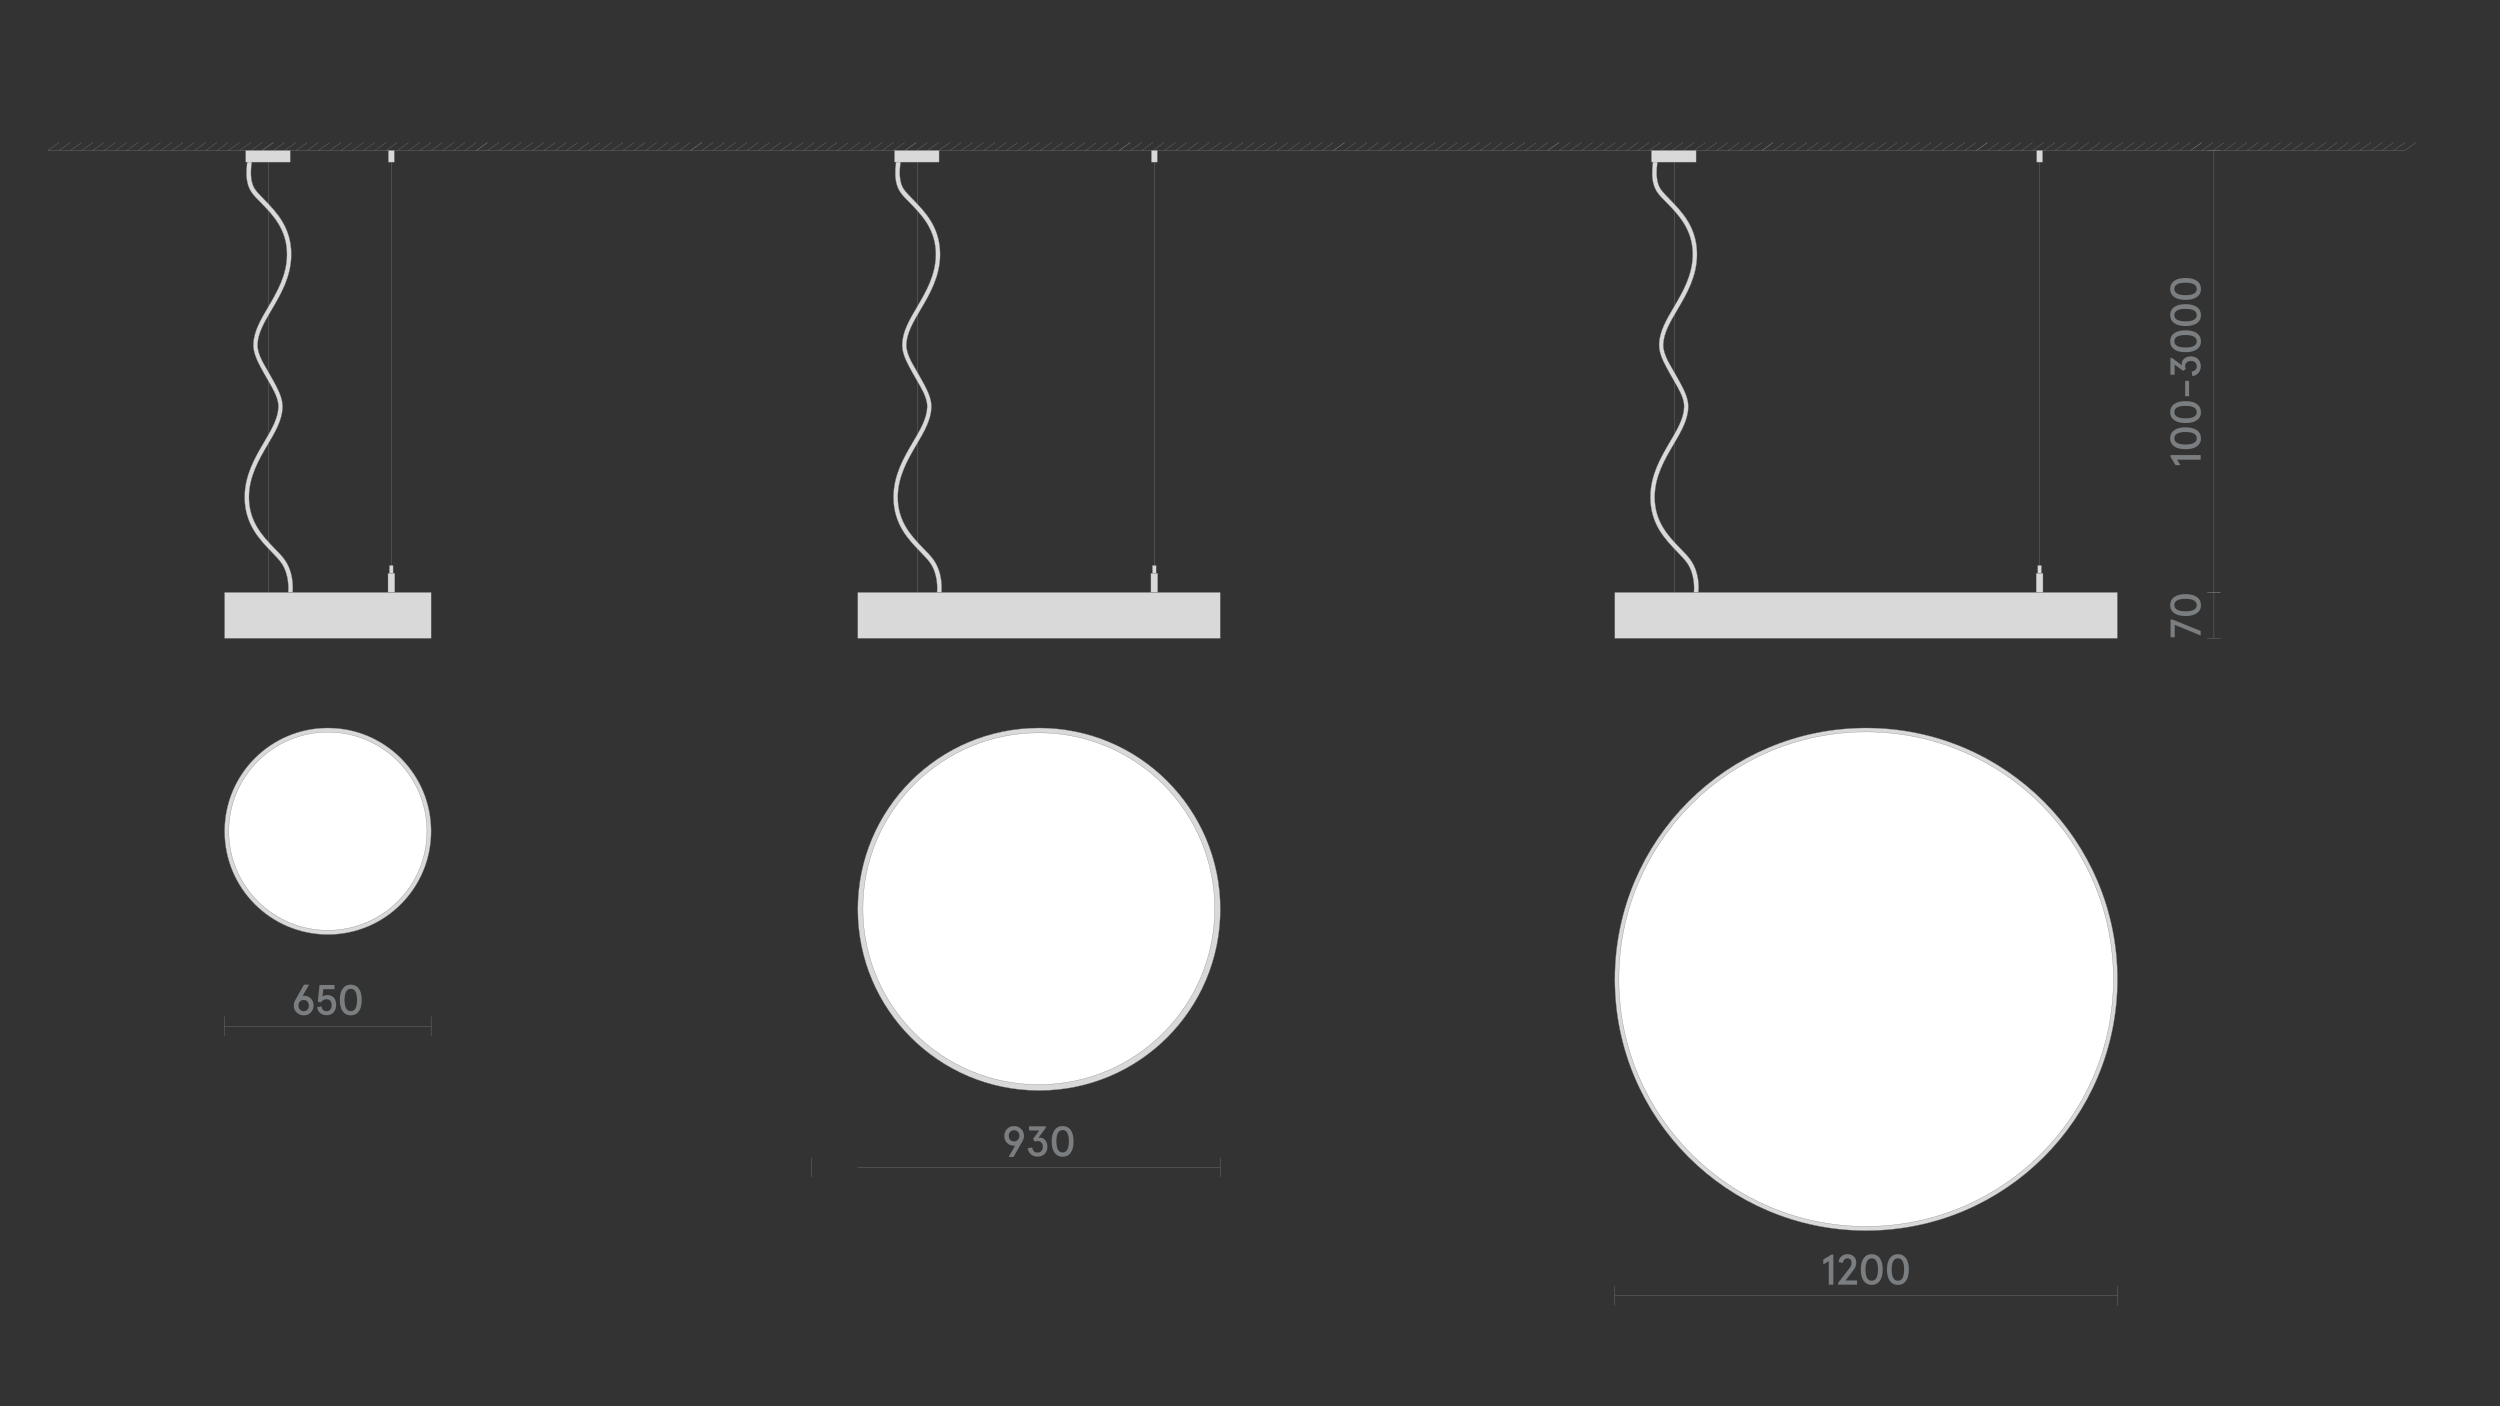 <?xml version="1.0" encoding="utf-8"?>
<!-- Generator: Adobe Illustrator 25.2.3, SVG Export Plug-In . SVG Version: 6.00 Build 0)  -->
<svg version="1.1" id="Слой_1" xmlns="http://www.w3.org/2000/svg" xmlns:xlink="http://www.w3.org/1999/xlink" x="0px" y="0px"
	 viewBox="0 0 1920 1080" style="enable-background:new 0 0 1920 1080;" xml:space="preserve">
<rect x="0" y="0" width="1920" height="1080" fill="#333333" stroke="none"/>
<style type="text/css">
	.st0{display:none;fill:none;}
	.st1{fill:#1A1A1A;}
	.st2{fill:none;stroke:#7B7E80;stroke-width:0.25;stroke-linejoin:bevel;stroke-miterlimit:10;}
	.st3{fill:#7B7E80;}
	.st4{fill:#D9D9D9;stroke:#868686;stroke-width:0.25;stroke-miterlimit:10;}
	.st5{fill:#BDBBBA;stroke:#928E8D;stroke-width:0.25;stroke-miterlimit:10;}
	.st6{fill:#878687;}
	.st7{fill:#FFFFFF;stroke:#808285;stroke-width:0.25;stroke-miterlimit:10;}
	.st8{fill:none;stroke:#868686;stroke-width:0.25;stroke-miterlimit:10;}
	.st9{fill:none;stroke:#7B7E80;stroke-width:0.25;stroke-miterlimit:10;}
	.st10{clip-path:url(#SVGID_2_);}
	.st11{opacity:0.35;clip-path:url(#SVGID_4_);fill:url(#SVGID_5_);}
	.st12{fill:#D3D3D2;stroke:#808285;stroke-width:0.25;stroke-miterlimit:10;}
	.st13{fill:none;stroke:#868686;stroke-width:0.25;stroke-miterlimit:10;stroke-dasharray:3;}
	.st14{fill:#868586;}
	.st15{opacity:0.35;clip-path:url(#SVGID_7_);fill:url(#SVGID_8_);}
	.st16{fill:#C6C6C5;}
	.st17{clip-path:url(#SVGID_10_);}
	.st18{opacity:0.35;clip-path:url(#SVGID_12_);fill:url(#SVGID_13_);}
	.st19{clip-path:url(#SVGID_15_);}
	.st20{opacity:0.35;clip-path:url(#SVGID_17_);fill:url(#SVGID_18_);}
	.st21{clip-path:url(#SVGID_20_);}
	.st22{opacity:0.35;clip-path:url(#SVGID_22_);fill:url(#SVGID_23_);}
	.st23{clip-path:url(#SVGID_25_);}
	.st24{opacity:0.35;clip-path:url(#SVGID_27_);fill:url(#SVGID_28_);}
	.st25{fill:none;stroke:#868686;stroke-width:0.25;stroke-miterlimit:10;stroke-dasharray:2.992,2.992;}
	.st26{fill:none;stroke:#868686;stroke-width:0.25;stroke-miterlimit:10;stroke-dasharray:3.021,3.021;}
	.st27{fill:none;stroke:#868686;stroke-width:0.25;stroke-miterlimit:10;stroke-dasharray:3.033,3.033;}
	.st28{fill:none;stroke:#868686;stroke-width:0.25;stroke-miterlimit:10;stroke-dasharray:3.032,3.032;}
	.st29{fill:none;stroke:#868686;stroke-width:0.25;stroke-linejoin:bevel;stroke-miterlimit:10;}
</style>
<rect class="st0" width="1920" height="1080"/>
<g>
	<g>
		<line class="st2" x1="1682.3" y1="115.6" x2="1846.8" y2="115.6"/>
	</g>
	<g>
		<g>
			<g>
				<line class="st2" x1="36.7" y1="115.6" x2="201.2" y2="115.6"/>
			</g>
			<g>
				<line class="st2" x1="80" y1="115.6" x2="88.6" y2="109.5"/>
				<line class="st2" x1="88.6" y1="115.6" x2="97.3" y2="109.5"/>
				<line class="st2" x1="97.3" y1="115.6" x2="106" y2="109.5"/>
				<line class="st2" x1="36.7" y1="115.6" x2="45.3" y2="109.5"/>
				<line class="st2" x1="45.3" y1="115.6" x2="54" y2="109.5"/>
				<line class="st2" x1="54" y1="115.6" x2="62.6" y2="109.5"/>
				<line class="st2" x1="62.6" y1="115.6" x2="71.3" y2="109.5"/>
				<line class="st2" x1="71.3" y1="115.6" x2="80" y2="109.5"/>
				<line class="st2" x1="106" y1="115.6" x2="114.6" y2="109.5"/>
				<line class="st2" x1="114.6" y1="115.6" x2="123.3" y2="109.5"/>
				<line class="st2" x1="123.3" y1="115.6" x2="131.9" y2="109.5"/>
				<line class="st2" x1="131.9" y1="115.6" x2="140.6" y2="109.5"/>
				<line class="st2" x1="140.6" y1="115.6" x2="149.3" y2="109.5"/>
				<line class="st2" x1="149.3" y1="115.6" x2="157.9" y2="109.5"/>
				<line class="st2" x1="157.9" y1="115.6" x2="166.6" y2="109.5"/>
				<line class="st2" x1="166.6" y1="115.6" x2="175.2" y2="109.5"/>
				<line class="st2" x1="175.2" y1="115.6" x2="183.9" y2="109.5"/>
				<line class="st2" x1="183.9" y1="115.6" x2="192.6" y2="109.5"/>
				<line class="st2" x1="192.6" y1="115.6" x2="201.2" y2="109.5"/>
				<line class="st2" x1="201.2" y1="115.6" x2="209.9" y2="109.5"/>
			</g>
			<g>
				<line class="st2" x1="201.2" y1="115.6" x2="365.8" y2="115.6"/>
			</g>
			<g>
				<line class="st2" x1="244.5" y1="115.6" x2="253.2" y2="109.5"/>
				<line class="st2" x1="253.2" y1="115.6" x2="261.9" y2="109.5"/>
				<line class="st2" x1="261.9" y1="115.6" x2="270.5" y2="109.5"/>
				<line class="st2" x1="201.2" y1="115.6" x2="209.9" y2="109.5"/>
				<line class="st2" x1="209.9" y1="115.6" x2="218.5" y2="109.5"/>
				<line class="st2" x1="218.5" y1="115.6" x2="227.2" y2="109.5"/>
				<line class="st2" x1="227.2" y1="115.6" x2="235.9" y2="109.5"/>
				<line class="st2" x1="235.9" y1="115.6" x2="244.5" y2="109.5"/>
				<line class="st2" x1="270.5" y1="115.6" x2="279.2" y2="109.5"/>
				<line class="st2" x1="279.2" y1="115.6" x2="287.8" y2="109.5"/>
				<line class="st2" x1="287.8" y1="115.6" x2="296.5" y2="109.5"/>
				<line class="st2" x1="296.5" y1="115.6" x2="305.2" y2="109.5"/>
				<line class="st2" x1="305.2" y1="115.6" x2="313.8" y2="109.5"/>
				<line class="st2" x1="313.8" y1="115.6" x2="322.5" y2="109.5"/>
				<line class="st2" x1="322.5" y1="115.6" x2="331.1" y2="109.5"/>
				<line class="st2" x1="331.1" y1="115.6" x2="339.8" y2="109.5"/>
				<line class="st2" x1="339.8" y1="115.6" x2="348.5" y2="109.5"/>
				<line class="st2" x1="348.5" y1="115.6" x2="357.1" y2="109.5"/>
				<line class="st2" x1="357.1" y1="115.6" x2="365.8" y2="109.5"/>
				<line class="st2" x1="365.8" y1="115.6" x2="374.4" y2="109.5"/>
			</g>
		</g>
		<g>
			<g>
				<line class="st2" x1="365.8" y1="115.6" x2="530.3" y2="115.6"/>
			</g>
			<g>
				<line class="st2" x1="409.1" y1="115.6" x2="417.8" y2="109.5"/>
				<line class="st2" x1="417.8" y1="115.6" x2="426.4" y2="109.5"/>
				<line class="st2" x1="426.4" y1="115.6" x2="435.1" y2="109.5"/>
				<line class="st2" x1="365.8" y1="115.6" x2="374.4" y2="109.5"/>
				<line class="st2" x1="374.4" y1="115.6" x2="383.1" y2="109.5"/>
				<line class="st2" x1="383.1" y1="115.6" x2="391.8" y2="109.5"/>
				<line class="st2" x1="391.8" y1="115.6" x2="400.4" y2="109.5"/>
				<line class="st2" x1="400.4" y1="115.6" x2="409.1" y2="109.5"/>
				<line class="st2" x1="435.1" y1="115.6" x2="443.7" y2="109.5"/>
				<line class="st2" x1="443.7" y1="115.6" x2="452.4" y2="109.5"/>
				<line class="st2" x1="452.4" y1="115.6" x2="461.1" y2="109.5"/>
				<line class="st2" x1="461.1" y1="115.6" x2="469.7" y2="109.5"/>
				<line class="st2" x1="469.7" y1="115.6" x2="478.4" y2="109.5"/>
				<line class="st2" x1="478.4" y1="115.6" x2="487" y2="109.5"/>
				<line class="st2" x1="487" y1="115.6" x2="495.7" y2="109.5"/>
				<line class="st2" x1="495.7" y1="115.6" x2="504.4" y2="109.5"/>
				<line class="st2" x1="504.4" y1="115.6" x2="513" y2="109.5"/>
				<line class="st2" x1="513" y1="115.6" x2="521.7" y2="109.5"/>
				<line class="st2" x1="521.7" y1="115.6" x2="530.3" y2="109.5"/>
				<line class="st2" x1="530.3" y1="115.6" x2="539" y2="109.5"/>
			</g>
			<g>
				<line class="st2" x1="530.3" y1="115.6" x2="694.9" y2="115.6"/>
			</g>
			<g>
				<line class="st2" x1="573.6" y1="115.6" x2="582.3" y2="109.5"/>
				<line class="st2" x1="582.3" y1="115.6" x2="591" y2="109.5"/>
				<line class="st2" x1="591" y1="115.6" x2="599.6" y2="109.5"/>
				<line class="st2" x1="530.3" y1="115.6" x2="539" y2="109.5"/>
				<line class="st2" x1="539" y1="115.6" x2="547.7" y2="109.5"/>
				<line class="st2" x1="547.7" y1="115.6" x2="556.3" y2="109.5"/>
				<line class="st2" x1="556.3" y1="115.6" x2="565" y2="109.5"/>
				<line class="st2" x1="565" y1="115.6" x2="573.6" y2="109.5"/>
				<line class="st2" x1="599.6" y1="115.6" x2="608.3" y2="109.5"/>
				<line class="st2" x1="608.3" y1="115.6" x2="617" y2="109.5"/>
				<line class="st2" x1="617" y1="115.6" x2="625.6" y2="109.5"/>
				<line class="st2" x1="625.6" y1="115.6" x2="634.3" y2="109.5"/>
				<line class="st2" x1="634.3" y1="115.6" x2="642.9" y2="109.5"/>
				<line class="st2" x1="642.9" y1="115.6" x2="651.6" y2="109.5"/>
				<line class="st2" x1="651.6" y1="115.6" x2="660.3" y2="109.5"/>
				<line class="st2" x1="660.3" y1="115.6" x2="668.9" y2="109.5"/>
				<line class="st2" x1="668.9" y1="115.6" x2="677.6" y2="109.5"/>
				<line class="st2" x1="677.6" y1="115.6" x2="686.2" y2="109.5"/>
				<line class="st2" x1="686.2" y1="115.6" x2="694.9" y2="109.5"/>
				<line class="st2" x1="694.9" y1="115.6" x2="703.6" y2="109.5"/>
			</g>
		</g>
		<g>
			<g>
				<line class="st2" x1="694.9" y1="115.6" x2="859.5" y2="115.6"/>
			</g>
			<g>
				<line class="st2" x1="738.2" y1="115.6" x2="746.9" y2="109.5"/>
				<line class="st2" x1="746.9" y1="115.6" x2="755.5" y2="109.5"/>
				<line class="st2" x1="755.5" y1="115.6" x2="764.2" y2="109.5"/>
				<line class="st2" x1="694.9" y1="115.6" x2="703.6" y2="109.5"/>
				<line class="st2" x1="703.6" y1="115.6" x2="712.2" y2="109.5"/>
				<line class="st2" x1="712.2" y1="115.6" x2="720.9" y2="109.5"/>
				<line class="st2" x1="720.9" y1="115.6" x2="729.5" y2="109.5"/>
				<line class="st2" x1="729.5" y1="115.6" x2="738.2" y2="109.5"/>
				<line class="st2" x1="764.2" y1="115.6" x2="772.9" y2="109.5"/>
				<line class="st2" x1="772.9" y1="115.6" x2="781.5" y2="109.5"/>
				<line class="st2" x1="781.5" y1="115.6" x2="790.2" y2="109.5"/>
				<line class="st2" x1="790.2" y1="115.6" x2="798.8" y2="109.5"/>
				<line class="st2" x1="798.8" y1="115.6" x2="807.5" y2="109.5"/>
				<line class="st2" x1="807.5" y1="115.6" x2="816.2" y2="109.5"/>
				<line class="st2" x1="816.2" y1="115.6" x2="824.8" y2="109.5"/>
				<line class="st2" x1="824.8" y1="115.6" x2="833.5" y2="109.5"/>
				<line class="st2" x1="833.5" y1="115.6" x2="842.1" y2="109.5"/>
				<line class="st2" x1="842.1" y1="115.6" x2="850.8" y2="109.5"/>
				<line class="st2" x1="850.8" y1="115.6" x2="859.5" y2="109.5"/>
				<line class="st2" x1="859.5" y1="115.6" x2="868.1" y2="109.5"/>
			</g>
			<g>
				<line class="st2" x1="859.5" y1="115.6" x2="1024" y2="115.6"/>
			</g>
			<g>
				<line class="st2" x1="902.8" y1="115.6" x2="911.4" y2="109.5"/>
				<line class="st2" x1="911.4" y1="115.6" x2="920.1" y2="109.5"/>
				<line class="st2" x1="920.1" y1="115.6" x2="928.8" y2="109.5"/>
				<line class="st2" x1="859.5" y1="115.6" x2="868.1" y2="109.5"/>
				<line class="st2" x1="868.1" y1="115.6" x2="876.8" y2="109.5"/>
				<line class="st2" x1="876.8" y1="115.6" x2="885.5" y2="109.5"/>
				<line class="st2" x1="885.5" y1="115.6" x2="894.1" y2="109.5"/>
				<line class="st2" x1="894.1" y1="115.6" x2="902.8" y2="109.5"/>
				<line class="st2" x1="928.8" y1="115.6" x2="937.4" y2="109.5"/>
				<line class="st2" x1="937.4" y1="115.6" x2="946.1" y2="109.5"/>
				<line class="st2" x1="946.1" y1="115.6" x2="954.7" y2="109.5"/>
				<line class="st2" x1="954.7" y1="115.6" x2="963.4" y2="109.5"/>
				<line class="st2" x1="963.4" y1="115.6" x2="972.1" y2="109.5"/>
				<line class="st2" x1="972.1" y1="115.6" x2="980.7" y2="109.5"/>
				<line class="st2" x1="980.7" y1="115.6" x2="989.4" y2="109.5"/>
				<line class="st2" x1="989.4" y1="115.6" x2="998" y2="109.5"/>
				<line class="st2" x1="998" y1="115.6" x2="1006.7" y2="109.5"/>
				<line class="st2" x1="1006.7" y1="115.6" x2="1015.4" y2="109.5"/>
				<line class="st2" x1="1015.4" y1="115.6" x2="1024" y2="109.5"/>
				<line class="st2" x1="1024" y1="115.6" x2="1032.7" y2="109.5"/>
			</g>
		</g>
		<g>
			<g>
				<line class="st2" x1="1024" y1="115.6" x2="1188.6" y2="115.6"/>
			</g>
			<g>
				<line class="st2" x1="1067.3" y1="115.6" x2="1076" y2="109.5"/>
				<line class="st2" x1="1076" y1="115.6" x2="1084.7" y2="109.5"/>
				<line class="st2" x1="1084.7" y1="115.6" x2="1093.3" y2="109.5"/>
				<line class="st2" x1="1024" y1="115.6" x2="1032.7" y2="109.5"/>
				<line class="st2" x1="1032.7" y1="115.6" x2="1041.3" y2="109.5"/>
				<line class="st2" x1="1041.3" y1="115.6" x2="1050" y2="109.5"/>
				<line class="st2" x1="1050" y1="115.6" x2="1058.7" y2="109.5"/>
				<line class="st2" x1="1058.7" y1="115.6" x2="1067.3" y2="109.5"/>
				<line class="st2" x1="1093.3" y1="115.6" x2="1102" y2="109.5"/>
				<line class="st2" x1="1102" y1="115.6" x2="1110.6" y2="109.5"/>
				<line class="st2" x1="1110.6" y1="115.6" x2="1119.3" y2="109.5"/>
				<line class="st2" x1="1119.3" y1="115.6" x2="1128" y2="109.5"/>
				<line class="st2" x1="1128" y1="115.6" x2="1136.6" y2="109.5"/>
				<line class="st2" x1="1136.6" y1="115.6" x2="1145.3" y2="109.5"/>
				<line class="st2" x1="1145.3" y1="115.6" x2="1153.9" y2="109.5"/>
				<line class="st2" x1="1153.9" y1="115.6" x2="1162.6" y2="109.5"/>
				<line class="st2" x1="1162.6" y1="115.6" x2="1171.3" y2="109.5"/>
				<line class="st2" x1="1171.3" y1="115.6" x2="1179.9" y2="109.5"/>
				<line class="st2" x1="1179.9" y1="115.6" x2="1188.6" y2="109.5"/>
				<line class="st2" x1="1188.6" y1="115.6" x2="1197.2" y2="109.5"/>
			</g>
			<g>
				<line class="st2" x1="1188.6" y1="115.6" x2="1353.1" y2="115.6"/>
			</g>
			<g>
				<line class="st2" x1="1231.9" y1="115.6" x2="1240.6" y2="109.5"/>
				<line class="st2" x1="1240.6" y1="115.6" x2="1249.2" y2="109.5"/>
				<line class="st2" x1="1249.2" y1="115.6" x2="1257.9" y2="109.5"/>
				<line class="st2" x1="1188.6" y1="115.6" x2="1197.2" y2="109.5"/>
				<line class="st2" x1="1197.2" y1="115.6" x2="1205.9" y2="109.5"/>
				<line class="st2" x1="1205.9" y1="115.6" x2="1214.6" y2="109.5"/>
				<line class="st2" x1="1214.6" y1="115.6" x2="1223.2" y2="109.5"/>
				<line class="st2" x1="1223.2" y1="115.6" x2="1231.9" y2="109.5"/>
				<line class="st2" x1="1257.9" y1="115.6" x2="1266.5" y2="109.5"/>
				<line class="st2" x1="1266.5" y1="115.6" x2="1275.2" y2="109.5"/>
				<line class="st2" x1="1275.2" y1="115.6" x2="1283.9" y2="109.5"/>
				<line class="st2" x1="1283.9" y1="115.6" x2="1292.5" y2="109.5"/>
				<line class="st2" x1="1292.5" y1="115.6" x2="1301.2" y2="109.5"/>
				<line class="st2" x1="1301.2" y1="115.6" x2="1309.8" y2="109.5"/>
				<line class="st2" x1="1309.8" y1="115.6" x2="1318.5" y2="109.5"/>
				<line class="st2" x1="1318.5" y1="115.6" x2="1327.2" y2="109.5"/>
				<line class="st2" x1="1327.2" y1="115.6" x2="1335.8" y2="109.5"/>
				<line class="st2" x1="1335.8" y1="115.6" x2="1344.5" y2="109.5"/>
				<line class="st2" x1="1344.5" y1="115.6" x2="1353.1" y2="109.5"/>
				<line class="st2" x1="1353.1" y1="115.6" x2="1361.8" y2="109.5"/>
			</g>
		</g>
		<g>
			<g>
				<line class="st2" x1="1353.1" y1="115.6" x2="1517.7" y2="115.6"/>
			</g>
			<g>
				<line class="st2" x1="1396.5" y1="115.6" x2="1405.1" y2="109.5"/>
				<line class="st2" x1="1405.1" y1="115.6" x2="1413.8" y2="109.5"/>
				<line class="st2" x1="1413.8" y1="115.6" x2="1422.4" y2="109.5"/>
				<line class="st2" x1="1353.1" y1="115.6" x2="1361.8" y2="109.5"/>
				<line class="st2" x1="1361.8" y1="115.6" x2="1370.5" y2="109.5"/>
				<line class="st2" x1="1370.5" y1="115.6" x2="1379.1" y2="109.5"/>
				<line class="st2" x1="1379.1" y1="115.6" x2="1387.8" y2="109.5"/>
				<line class="st2" x1="1387.8" y1="115.6" x2="1396.5" y2="109.5"/>
				<line class="st2" x1="1422.4" y1="115.6" x2="1431.1" y2="109.5"/>
				<line class="st2" x1="1431.1" y1="115.6" x2="1439.8" y2="109.5"/>
				<line class="st2" x1="1439.8" y1="115.6" x2="1448.4" y2="109.5"/>
				<line class="st2" x1="1448.4" y1="115.6" x2="1457.1" y2="109.5"/>
				<line class="st2" x1="1457.1" y1="115.6" x2="1465.7" y2="109.5"/>
				<line class="st2" x1="1465.7" y1="115.6" x2="1474.4" y2="109.5"/>
				<line class="st2" x1="1474.4" y1="115.6" x2="1483.1" y2="109.5"/>
				<line class="st2" x1="1483.1" y1="115.6" x2="1491.7" y2="109.5"/>
				<line class="st2" x1="1491.7" y1="115.6" x2="1500.4" y2="109.5"/>
				<line class="st2" x1="1500.4" y1="115.6" x2="1509" y2="109.5"/>
				<line class="st2" x1="1509" y1="115.6" x2="1517.7" y2="109.5"/>
				<line class="st2" x1="1517.7" y1="115.6" x2="1526.4" y2="109.5"/>
			</g>
			<g>
				<line class="st2" x1="1517.7" y1="115.6" x2="1682.3" y2="115.6"/>
			</g>
			<g>
				<line class="st2" x1="1561" y1="115.6" x2="1569.7" y2="109.5"/>
				<line class="st2" x1="1569.7" y1="115.6" x2="1578.3" y2="109.5"/>
				<line class="st2" x1="1578.3" y1="115.6" x2="1587" y2="109.5"/>
				<line class="st2" x1="1517.7" y1="115.6" x2="1526.4" y2="109.5"/>
				<line class="st2" x1="1526.4" y1="115.6" x2="1535" y2="109.5"/>
				<line class="st2" x1="1535" y1="115.6" x2="1543.7" y2="109.5"/>
				<line class="st2" x1="1543.7" y1="115.6" x2="1552.4" y2="109.5"/>
				<line class="st2" x1="1552.4" y1="115.6" x2="1561" y2="109.5"/>
				<line class="st2" x1="1587" y1="115.6" x2="1595.7" y2="109.5"/>
				<line class="st2" x1="1595.7" y1="115.6" x2="1604.3" y2="109.5"/>
				<line class="st2" x1="1604.3" y1="115.6" x2="1613" y2="109.5"/>
				<line class="st2" x1="1613" y1="115.6" x2="1621.6" y2="109.5"/>
				<line class="st2" x1="1621.6" y1="115.6" x2="1630.3" y2="109.5"/>
				<line class="st2" x1="1630.3" y1="115.6" x2="1639" y2="109.5"/>
				<line class="st2" x1="1639" y1="115.6" x2="1647.6" y2="109.5"/>
				<line class="st2" x1="1647.6" y1="115.6" x2="1656.3" y2="109.5"/>
				<line class="st2" x1="1656.3" y1="115.6" x2="1664.9" y2="109.5"/>
				<line class="st2" x1="1664.9" y1="115.6" x2="1673.6" y2="109.5"/>
				<line class="st2" x1="1673.6" y1="115.6" x2="1682.3" y2="109.5"/>
				<line class="st2" x1="1682.3" y1="115.6" x2="1690.9" y2="109.5"/>
			</g>
		</g>
		<g>
			<line class="st2" x1="1725.6" y1="115.6" x2="1734.2" y2="109.5"/>
			<line class="st2" x1="1734.2" y1="115.6" x2="1742.9" y2="109.5"/>
			<line class="st2" x1="1742.9" y1="115.6" x2="1751.6" y2="109.5"/>
			<line class="st2" x1="1682.3" y1="115.6" x2="1690.9" y2="109.5"/>
			<line class="st2" x1="1690.9" y1="115.6" x2="1699.6" y2="109.5"/>
			<line class="st2" x1="1699.6" y1="115.6" x2="1708.3" y2="109.5"/>
			<line class="st2" x1="1708.3" y1="115.6" x2="1716.9" y2="109.5"/>
			<line class="st2" x1="1716.9" y1="115.6" x2="1725.6" y2="109.5"/>
			<line class="st2" x1="1751.6" y1="115.6" x2="1760.2" y2="109.5"/>
			<line class="st2" x1="1760.2" y1="115.6" x2="1768.9" y2="109.5"/>
			<line class="st2" x1="1768.9" y1="115.6" x2="1777.5" y2="109.5"/>
			<line class="st2" x1="1777.5" y1="115.6" x2="1786.2" y2="109.5"/>
			<line class="st2" x1="1786.2" y1="115.6" x2="1794.9" y2="109.5"/>
			<line class="st2" x1="1794.9" y1="115.6" x2="1803.5" y2="109.5"/>
			<line class="st2" x1="1803.5" y1="115.6" x2="1812.2" y2="109.5"/>
			<line class="st2" x1="1812.2" y1="115.6" x2="1820.8" y2="109.5"/>
			<line class="st2" x1="1820.8" y1="115.6" x2="1829.5" y2="109.5"/>
			<line class="st2" x1="1829.5" y1="115.6" x2="1838.2" y2="109.5"/>
			<line class="st2" x1="1838.2" y1="115.6" x2="1846.8" y2="109.5"/>
			<line class="st2" x1="1846.8" y1="115.6" x2="1855.5" y2="109.5"/>
		</g>
	</g>
</g>
<line class="st4" x1="172.5" y1="788.1" x2="331.1" y2="788.1"/>
<g>
	<g>
		<path class="st3" d="M225.6,772.3c0-1.5,0.4-2.9,1.2-4.3l6.7-11.8h3.9l-5,8.7c0.3-0.1,0.7-0.2,1-0.2c2.1,0,3.9,0.7,5.3,2.1
			c1.4,1.4,2.1,3.2,2.1,5.4c0,2.1-0.7,3.9-2.1,5.4s-3.2,2.2-5.4,2.2c-2.1,0-3.9-0.7-5.4-2.2C226.3,776.2,225.6,774.4,225.6,772.3z
			 M237.2,772.3c0-1.3-0.4-2.3-1.1-3.1c-0.7-0.8-1.7-1.2-2.9-1.2c-1.2,0-2.2,0.4-2.9,1.2c-0.7,0.8-1.1,1.8-1.1,3.1
			c0,1.3,0.4,2.3,1.2,3.1c0.8,0.8,1.7,1.2,2.9,1.2c1.2,0,2.1-0.4,2.9-1.2S237.2,773.6,237.2,772.3z"/>
		<path class="st3" d="M243.6,773.5l3.3-0.6c0.4,2.5,1.7,3.7,3.9,3.7c1.3,0,2.2-0.4,2.9-1.2c0.7-0.8,1-2,1-3.4c0-1.5-0.3-2.6-1-3.4
			c-0.7-0.8-1.7-1.2-2.9-1.2c-1.7,0-3.2,0.8-4.4,2.4l-2.3-0.5l1.3-12.8h11.5v3.2h-8.6l-0.6,5.6c1-0.7,2.2-1.1,3.6-1.1
			c2.2,0,3.9,0.7,5.1,2c1.2,1.4,1.8,3.2,1.8,5.6c0,2.3-0.7,4.2-2,5.7c-1.4,1.5-3.2,2.2-5.4,2.2c-2,0-3.6-0.6-4.9-1.7
			C244.6,777,243.8,775.5,243.6,773.5z"/>
		<path class="st3" d="M263.2,776.7c-1.5-2.1-2.2-5-2.2-8.7s0.7-6.6,2.2-8.7c1.5-2.1,3.5-3.1,6.2-3.1s4.7,1,6.2,3.1
			c1.5,2.1,2.2,5,2.2,8.7s-0.7,6.6-2.2,8.7c-1.5,2.1-3.5,3.1-6.2,3.1S264.7,778.8,263.2,776.7z M273,774.4c0.8-1.5,1.2-3.6,1.2-6.4
			s-0.4-4.9-1.2-6.4c-0.8-1.5-2-2.2-3.6-2.2s-2.8,0.7-3.6,2.2c-0.8,1.5-1.2,3.6-1.2,6.4s0.4,4.9,1.2,6.4c0.8,1.5,2,2.2,3.6,2.2
			S272.2,775.9,273,774.4z"/>
	</g>
</g>
<line class="st8" x1="172.5" y1="795.5" x2="172.5" y2="780.7"/>
<line class="st8" x1="331.1" y1="795.5" x2="331.1" y2="780.7"/>
<g>
	<line class="st8" x1="300.5" y1="115.6" x2="300.5" y2="434.2"/>
	<rect x="298.3" y="115.6" class="st4" width="4.5" height="8.9"/>
	<rect x="299.1" y="434.3" class="st4" width="2.8" height="6"/>
	<rect x="298" y="440.3" class="st4" width="5.2" height="14.6"/>
</g>
<g>
	<line class="st8" x1="206.4" y1="455" x2="206.4" y2="124.5"/>
	<path class="st4" d="M218.6,429.8c-2-2.8-4.8-5.7-7.8-8.7c-8.7-9-19.6-20.2-19.6-39.2c0-15.9,7.7-29,14.4-40.4
		c5.8-9.8,11.2-19,11.4-28.8c0.1-5.9-2.3-11.4-5.5-17.4c-1.7-3.2-3.5-6.3-5.2-9.3c-1.3-2.2-2.5-4.3-3.6-6.3
		c-0.5-0.9-1.5-2.8-1.5-2.8c-2.1-4.3-3.5-8.3-3.4-12.2c0.2-8.8,5.4-17.6,10.9-26.9c7-11.9,15-25.4,15-42.5
		c0-20.6-11.4-32.4-20.6-41.9c-2.8-2.9-5.6-5.6-7.4-8.3c-5.7-8.6-1.5-24.8-1.5-25.3l0.1-0.9h-0.9h-1.8l-0.7,0l-0.1,0.7
		c-0.1,1.4-4.6,17.6,2.2,27.8c1.9,2.9,4.8,5.7,7.8,8.7c8.7,9,19.6,20.2,19.6,39.2c0,15.9-7.7,29-14.4,40.4
		c-5.8,9.8-11.2,19-11.4,28.8c-0.1,5.9,2.3,11.4,5.5,17.4c1.7,3.2,3.5,6.3,5.2,9.3c1.3,2.2,2.5,4.3,3.6,6.3c0.5,0.9,0.9,1.9,1.4,2.8
		h0.1c2.1,4.3,3.5,8.3,3.4,12.2c-0.2,8.8-5.4,17.6-10.9,26.9c-7,11.9-15,25.4-15,42.5c0,20.6,11.4,32.4,20.6,41.9
		c2.8,2.9,5.5,5.7,7.4,8.3c6.6,9.2,5.5,21.4,5.5,21.9l-0.1,0.9h0.9h1.8l0.7,0l0.1-0.7C224.9,452.8,225.9,440,218.6,429.8z"/>
	<polygon class="st4" points="222.2,115.6 200.1,115.6 196.5,115.6 189.4,115.6 188.7,115.6 188.7,116 188.7,124.1 188.7,124.5 
		189.4,124.5 199.9,124.5 203.7,124.5 222.2,124.5 222.9,124.5 222.9,124.1 222.9,116 222.9,115.6 	"/>
</g>
<rect x="172.5" y="455" class="st4" width="158.6" height="35.2"/>
<g>
	<line class="st29" x1="1700.3" y1="115.6" x2="1700.3" y2="454.9"/>
	<line class="st29" x1="1695.2" y1="115.6" x2="1705.4" y2="115.6"/>
	<line class="st29" x1="1695.2" y1="454.9" x2="1705.4" y2="454.9"/>
	<g>
		<g>
			<path class="st3" d="M1690.1,353H1672l2.6,4.2h-3.8l-3.8-6.3v-1.4h23.1V353z"/>
			<path class="st3" d="M1687.2,342.8c-2.1,1.5-5,2.2-8.7,2.2c-3.7,0-6.6-0.7-8.7-2.2c-2.1-1.5-3.1-3.5-3.1-6.2c0-2.7,1-4.7,3.1-6.2
				c2.1-1.5,5-2.2,8.7-2.2c3.7,0,6.6,0.7,8.7,2.2c2.1,1.5,3.1,3.5,3.1,6.2C1690.4,339.3,1689.3,341.3,1687.2,342.8z M1684.9,333
				c-1.5-0.8-3.6-1.2-6.4-1.2s-4.9,0.4-6.4,1.2c-1.5,0.8-2.2,2-2.2,3.6s0.7,2.8,2.2,3.6c1.5,0.8,3.6,1.2,6.4,1.2s4.9-0.4,6.4-1.2
				c1.5-0.8,2.2-2,2.2-3.6S1686.4,333.8,1684.9,333z"/>
			<path class="st3" d="M1687.2,322.7c-2.1,1.5-5,2.2-8.7,2.2c-3.7,0-6.6-0.7-8.7-2.2c-2.1-1.5-3.1-3.5-3.1-6.2c0-2.7,1-4.7,3.1-6.2
				c2.1-1.5,5-2.2,8.7-2.2c3.7,0,6.6,0.7,8.7,2.2c2.1,1.5,3.1,3.5,3.1,6.2C1690.4,319.2,1689.3,321.3,1687.2,322.7z M1684.9,312.9
				c-1.5-0.8-3.6-1.2-6.4-1.2s-4.9,0.4-6.4,1.2c-1.5,0.8-2.2,2-2.2,3.6s0.7,2.8,2.2,3.6c1.5,0.8,3.6,1.2,6.4,1.2s4.9-0.4,6.4-1.2
				c1.5-0.8,2.2-2,2.2-3.6S1686.4,313.7,1684.9,312.9z"/>
			<path class="st3" d="M1681.2,304.3h-3v-11.8h3V304.3z"/>
			<path class="st3" d="M1683.7,288.8l-0.5-3.4c2.6-0.5,3.9-1.9,3.9-4.1c0-1.3-0.4-2.3-1.2-3c-0.8-0.7-1.8-1.1-3.2-1.1
				c-1.4,0-2.5,0.4-3.3,1.1c-0.8,0.7-1.2,1.7-1.2,3c0,0.7,0.2,1.4,0.5,2l-2,1.5l-6.6-4.8v7.8h-3.2v-12.9h1.2l7.6,5.7
				c0-0.5-0.1-0.8-0.1-0.9c0-1.8,0.6-3.2,1.9-4.3s3-1.7,5.1-1.7c2.3,0,4.1,0.7,5.5,2.1s2.1,3.3,2.1,5.5c0,2-0.6,3.8-1.8,5.1
				C1687.3,287.8,1685.7,288.6,1683.7,288.8z"/>
			<path class="st3" d="M1687.2,268.3c-2.1,1.5-5,2.2-8.7,2.2c-3.7,0-6.6-0.7-8.7-2.2c-2.1-1.5-3.1-3.5-3.1-6.2c0-2.7,1-4.7,3.1-6.2
				c2.1-1.5,5-2.2,8.7-2.2c3.7,0,6.6,0.7,8.7,2.2c2.1,1.5,3.1,3.5,3.1,6.2C1690.4,264.7,1689.3,266.8,1687.2,268.3z M1684.9,258.5
				c-1.5-0.8-3.6-1.2-6.4-1.2s-4.9,0.4-6.4,1.2c-1.5,0.8-2.2,2-2.2,3.6s0.7,2.8,2.2,3.6c1.5,0.8,3.6,1.2,6.4,1.2s4.9-0.4,6.4-1.2
				c1.5-0.8,2.2-2,2.2-3.6S1686.4,259.3,1684.9,258.5z"/>
			<path class="st3" d="M1687.2,248.2c-2.1,1.5-5,2.2-8.7,2.2c-3.7,0-6.6-0.7-8.7-2.2c-2.1-1.5-3.1-3.5-3.1-6.2c0-2.7,1-4.7,3.1-6.2
				c2.1-1.5,5-2.2,8.7-2.2c3.7,0,6.6,0.7,8.7,2.2c2.1,1.5,3.1,3.5,3.1,6.2C1690.4,244.7,1689.3,246.7,1687.2,248.2z M1684.9,238.4
				c-1.5-0.8-3.6-1.2-6.4-1.2s-4.9,0.4-6.4,1.2c-1.5,0.8-2.2,2-2.2,3.6s0.7,2.8,2.2,3.6c1.5,0.8,3.6,1.2,6.4,1.2s4.9-0.4,6.4-1.2
				c1.5-0.8,2.2-2,2.2-3.6S1686.4,239.2,1684.9,238.4z"/>
			<path class="st3" d="M1687.2,228.1c-2.1,1.5-5,2.2-8.7,2.2c-3.7,0-6.6-0.7-8.7-2.2c-2.1-1.5-3.1-3.5-3.1-6.2c0-2.7,1-4.7,3.1-6.2
				c2.1-1.5,5-2.2,8.7-2.2c3.7,0,6.6,0.7,8.7,2.2c2.1,1.5,3.1,3.5,3.1,6.2C1690.4,224.6,1689.3,226.6,1687.2,228.1z M1684.9,218.3
				c-1.5-0.8-3.6-1.2-6.4-1.2s-4.9,0.4-6.4,1.2c-1.5,0.8-2.2,2-2.2,3.6s0.7,2.8,2.2,3.6c1.5,0.8,3.6,1.2,6.4,1.2s4.9-0.4,6.4-1.2
				c1.5-0.8,2.2-2,2.2-3.6S1686.4,219.1,1684.9,218.3z"/>
		</g>
	</g>
</g>
<g>
	<line class="st29" x1="1700.3" y1="454.9" x2="1700.3" y2="490.1"/>
	<line class="st29" x1="1695.2" y1="454.9" x2="1705.4" y2="454.9"/>
	<line class="st29" x1="1695.2" y1="490.1" x2="1705.4" y2="490.1"/>
	<g>
		<g>
			<path class="st3" d="M1690.1,488.1l-19.9-8.2v9.5h-3.2v-13.6h1.4l21.7,8.8V488.1z"/>
			<path class="st3" d="M1687.2,470.9c-2.1,1.5-5,2.2-8.7,2.2c-3.7,0-6.6-0.7-8.7-2.2c-2.1-1.5-3.1-3.5-3.1-6.2c0-2.7,1-4.7,3.1-6.2
				c2.1-1.5,5-2.2,8.7-2.2c3.7,0,6.6,0.7,8.7,2.2c2.1,1.5,3.1,3.5,3.1,6.2C1690.4,467.4,1689.3,469.5,1687.2,470.9z M1684.9,461.1
				c-1.5-0.8-3.6-1.2-6.4-1.2s-4.9,0.4-6.4,1.2c-1.5,0.8-2.2,2-2.2,3.6s0.7,2.8,2.2,3.6c1.5,0.8,3.6,1.2,6.4,1.2s4.9-0.4,6.4-1.2
				c1.5-0.8,2.2-2,2.2-3.6S1686.4,462,1684.9,461.1z"/>
		</g>
	</g>
</g>
<path class="st4" d="M251.8,559.1L251.8,559.1c43.8,0,79.3,35.5,79.3,79.3v0c0,43.8-35.5,79.3-79.3,79.3h0
	c-43.8,0-79.3-35.5-79.3-79.3v0C172.5,594.6,208,559.1,251.8,559.1z"/>
<path class="st7" d="M251.8,562.3L251.8,562.3c42,0,76.1,34.1,76.1,76.1v0c0,42-34.1,76.1-76.1,76.1h0c-42,0-76.1-34.1-76.1-76.1v0
	C175.7,596.4,209.8,562.3,251.8,562.3z"/>
<line class="st4" x1="658.8" y1="896.7" x2="937.1" y2="896.7"/>
<g>
	<g>
		<path class="st3" d="M774.7,888.4l5-8.7c-0.3,0.1-0.7,0.2-1,0.2c-2.1,0-3.9-0.7-5.3-2.1s-2.1-3.2-2.1-5.4c0-2.1,0.7-3.9,2.1-5.4
			c1.4-1.4,3.2-2.2,5.4-2.2c2.1,0,3.9,0.7,5.4,2.2c1.5,1.4,2.2,3.2,2.2,5.4c0,1.5-0.4,2.8-1.2,4.1l-6.8,12H774.7z M782.9,872.3
			c0-1.3-0.4-2.3-1.2-3.1c-0.8-0.8-1.7-1.2-2.9-1.2s-2.1,0.4-2.9,1.2c-0.8,0.8-1.2,1.8-1.2,3.1c0,1.3,0.4,2.3,1.1,3.1
			c0.7,0.8,1.7,1.2,2.9,1.2s2.2-0.4,2.9-1.2C782.5,874.6,782.9,873.6,782.9,872.3z"/>
		<path class="st3" d="M789.3,881.8l3.4-0.5c0.5,2.6,1.9,3.9,4.1,3.9c1.3,0,2.3-0.4,3-1.2s1.1-1.8,1.1-3.2c0-1.4-0.4-2.5-1.1-3.3
			c-0.7-0.8-1.7-1.2-3-1.2c-0.7,0-1.4,0.2-2,0.5l-1.5-2l4.8-6.6h-7.8V865h12.9v1.2l-5.7,7.6c0.5,0,0.8-0.1,0.9-0.1
			c1.8,0,3.2,0.6,4.3,1.9c1.1,1.3,1.7,3,1.7,5.1c0,2.3-0.7,4.1-2.1,5.5c-1.4,1.4-3.3,2.1-5.5,2.1c-2,0-3.8-0.6-5.1-1.8
			C790.3,885.3,789.5,883.7,789.3,881.8z"/>
		<path class="st3" d="M809.9,885.3c-1.5-2.1-2.2-5-2.2-8.7s0.7-6.6,2.2-8.7c1.5-2.1,3.5-3.1,6.2-3.1c2.7,0,4.7,1,6.2,3.1
			s2.2,5,2.2,8.7s-0.7,6.6-2.2,8.7s-3.5,3.1-6.2,3.1C813.4,888.4,811.3,887.3,809.9,885.3z M819.7,882.9c0.8-1.5,1.2-3.6,1.2-6.4
			s-0.4-4.9-1.2-6.4c-0.8-1.5-2-2.2-3.6-2.2s-2.8,0.7-3.6,2.2c-0.8,1.5-1.2,3.6-1.2,6.4s0.4,4.9,1.2,6.4c0.8,1.5,2,2.2,3.6,2.2
			S818.8,884.4,819.7,882.9z"/>
	</g>
</g>
<line class="st8" x1="623.1" y1="904.1" x2="623.1" y2="889.3"/>
<line class="st8" x1="937.2" y1="904.1" x2="937.2" y2="889.3"/>
<g>
	<line class="st8" x1="886.5" y1="115.6" x2="886.5" y2="434.2"/>
	<rect x="884.3" y="115.6" class="st4" width="4.5" height="8.9"/>
	<rect x="885.1" y="434.3" class="st4" width="2.8" height="6"/>
	<rect x="883.9" y="440.3" class="st4" width="5.2" height="14.6"/>
</g>
<g>
	<line class="st8" x1="704.7" y1="455" x2="704.7" y2="124.5"/>
	<path class="st4" d="M716.9,429.8c-2-2.8-4.8-5.7-7.8-8.7c-8.7-9-19.6-20.2-19.6-39.2c0-15.9,7.7-29,14.4-40.4
		c5.8-9.8,11.2-19,11.4-28.8c0.1-5.9-2.3-11.4-5.5-17.4c-1.7-3.2-3.5-6.3-5.2-9.3c-1.3-2.2-2.5-4.3-3.6-6.3
		c-0.5-0.9-1.5-2.8-1.5-2.8c-2.1-4.3-3.5-8.3-3.4-12.2c0.2-8.8,5.4-17.6,10.9-26.9c7-11.9,15-25.4,15-42.5
		c0-20.6-11.4-32.4-20.6-41.9c-2.8-2.9-5.6-5.6-7.4-8.3c-5.7-8.6-1.5-24.8-1.5-25.3l0.1-0.9h-0.9h-1.8l-0.7,0l-0.1,0.7
		c-0.1,1.4-4.6,17.6,2.2,27.8c1.9,2.9,4.8,5.7,7.8,8.7c8.7,9,19.6,20.2,19.6,39.2c0,15.9-7.7,29-14.4,40.4
		c-5.8,9.8-11.2,19-11.4,28.8c-0.1,5.9,2.3,11.4,5.5,17.4c1.7,3.2,3.5,6.3,5.2,9.3c1.3,2.2,2.5,4.3,3.6,6.3c0.5,0.9,0.9,1.9,1.4,2.8
		h0.1c2.1,4.3,3.5,8.3,3.4,12.2c-0.2,8.8-5.4,17.6-10.9,26.9c-7,11.9-15,25.4-15,42.5c0,20.6,11.4,32.4,20.6,41.9
		c2.8,2.9,5.5,5.7,7.4,8.3c6.6,9.2,5.5,21.4,5.5,21.9l-0.1,0.9h0.9h1.8l0.7,0l0.1-0.7C723.2,452.8,724.2,440,716.9,429.8z"/>
	<polygon class="st4" points="720.5,115.6 698.4,115.6 694.8,115.6 687.7,115.6 687,115.6 687,116 687,124.1 687,124.5 687.7,124.5 
		698.1,124.5 702,124.5 720.5,124.5 721.2,124.5 721.2,124.1 721.2,116 721.2,115.6 	"/>
</g>
<rect x="658.8" y="455" class="st4" width="278.3" height="35.2"/>
<path class="st4" d="M798,559.1L798,559.1c76.9,0,139.2,62.3,139.2,139.2v0c0,76.9-62.3,139.2-139.2,139.2h0
	c-76.9,0-139.2-62.3-139.2-139.2v0C658.8,621.4,721.1,559.1,798,559.1z"/>
<path class="st7" d="M798.3,562.8L798.3,562.8c74.4,0.3,134.6,60.7,134.6,135.1v0c0,74.6-60.5,135.1-135.1,135.1h0
	c-74.4,0-134.8-60.2-135.1-134.6v0C662.3,623.5,723.2,562.5,798.3,562.8z"/>
<line class="st4" x1="1240.2" y1="995.1" x2="1626.1" y2="995.1"/>
<g>
	<g>
		<path class="st3" d="M1404.5,986.6v-18.1l-4.2,2.6v-3.8l6.3-3.8h1.4v23.1H1404.5z"/>
		<path class="st3" d="M1411.7,986.6v-1.4l8.3-10.7c0.8-1,1.3-1.8,1.6-2.5c0.3-0.6,0.4-1.4,0.4-2.2c0-1.1-0.3-1.9-0.8-2.5
			c-0.6-0.6-1.4-0.9-2.4-0.9c-0.9,0-1.7,0.3-2.3,0.9c-0.6,0.6-1,1.5-1.1,2.6l-3.3-0.6c0.1-1.8,0.8-3.3,2.1-4.4
			c1.3-1.2,2.8-1.7,4.7-1.7c2,0,3.7,0.6,4.9,1.8c1.2,1.2,1.8,2.8,1.8,4.8c0,1.8-0.7,3.8-2.2,5.7l-6,7.9h8.8v3.2H1411.7z"/>
		<path class="st3" d="M1431.3,983.7c-1.5-2.1-2.2-5-2.2-8.7s0.7-6.6,2.2-8.7c1.5-2.1,3.5-3.1,6.2-3.1c2.7,0,4.7,1,6.2,3.1
			s2.2,5,2.2,8.7s-0.7,6.6-2.2,8.7s-3.5,3.1-6.2,3.1C1434.8,986.8,1432.8,985.8,1431.3,983.7z M1441.1,981.4
			c0.8-1.5,1.2-3.6,1.2-6.4s-0.4-4.9-1.2-6.4s-2-2.2-3.6-2.2s-2.8,0.7-3.6,2.2c-0.8,1.5-1.2,3.6-1.2,6.4s0.4,4.9,1.2,6.4
			c0.8,1.5,2,2.2,3.6,2.2S1440.3,982.9,1441.1,981.4z"/>
		<path class="st3" d="M1451.4,983.7c-1.5-2.1-2.2-5-2.2-8.7s0.7-6.6,2.2-8.7c1.5-2.1,3.5-3.1,6.2-3.1c2.7,0,4.7,1,6.2,3.1
			s2.2,5,2.2,8.7s-0.7,6.6-2.2,8.7s-3.5,3.1-6.2,3.1C1454.9,986.8,1452.9,985.8,1451.4,983.7z M1461.2,981.4
			c0.8-1.5,1.2-3.6,1.2-6.4s-0.4-4.9-1.2-6.4s-2-2.2-3.6-2.2s-2.8,0.7-3.6,2.2c-0.8,1.5-1.2,3.6-1.2,6.4s0.4,4.9,1.2,6.4
			c0.8,1.5,2,2.2,3.6,2.2S1460.4,982.9,1461.2,981.4z"/>
	</g>
</g>
<line class="st8" x1="1240.2" y1="1002.6" x2="1240.2" y2="987.7"/>
<line class="st8" x1="1626.2" y1="1002.6" x2="1626.2" y2="987.7"/>
<g>
	<line class="st8" x1="1566.4" y1="115.6" x2="1566.4" y2="434.2"/>
	<rect x="1564.2" y="115.6" class="st4" width="4.5" height="8.9"/>
	<rect x="1565" y="434.3" class="st4" width="2.8" height="6"/>
	<rect x="1563.8" y="440.3" class="st4" width="5.2" height="14.6"/>
</g>
<g>
	<line class="st8" x1="1286" y1="455" x2="1286" y2="124.5"/>
	<path class="st4" d="M1298.2,429.8c-2-2.8-4.8-5.7-7.8-8.7c-8.7-9-19.6-20.2-19.6-39.2c0-15.9,7.7-29,14.4-40.4
		c5.8-9.8,11.2-19,11.4-28.8c0.1-5.9-2.3-11.4-5.5-17.4c-1.7-3.2-3.5-6.3-5.2-9.3c-1.3-2.2-2.5-4.3-3.6-6.3
		c-0.5-0.9-1.5-2.8-1.5-2.8c-2.1-4.3-3.5-8.3-3.4-12.2c0.2-8.8,5.4-17.6,10.9-26.9c7-11.9,15-25.4,15-42.5
		c0-20.6-11.4-32.4-20.6-41.9c-2.8-2.9-5.6-5.6-7.4-8.3c-5.7-8.6-1.5-24.8-1.5-25.3l0.1-0.9h-0.9h-1.8l-0.7,0l-0.1,0.7
		c-0.1,1.4-4.6,17.6,2.2,27.8c1.9,2.9,4.8,5.7,7.8,8.7c8.7,9,19.6,20.2,19.6,39.2c0,15.9-7.7,29-14.4,40.4
		c-5.8,9.8-11.2,19-11.4,28.8c-0.1,5.9,2.3,11.4,5.5,17.4c1.7,3.2,3.5,6.3,5.2,9.3c1.3,2.2,2.5,4.3,3.6,6.3c0.5,0.9,0.9,1.9,1.4,2.8
		h0.1c2.1,4.3,3.5,8.3,3.4,12.2c-0.2,8.8-5.4,17.6-10.9,26.9c-7,11.9-15,25.4-15,42.5c0,20.6,11.4,32.4,20.6,41.9
		c2.8,2.9,5.5,5.7,7.4,8.3c6.6,9.2,5.5,21.4,5.5,21.9l-0.1,0.9h0.9h1.8l0.7,0l0.1-0.7C1304.6,452.8,1305.6,440,1298.2,429.8z"/>
	<polygon class="st4" points="1301.9,115.6 1279.8,115.6 1276.2,115.6 1269,115.6 1268.3,115.6 1268.3,116 1268.3,124.1 
		1268.3,124.5 1269,124.5 1279.5,124.5 1283.3,124.5 1301.9,124.5 1302.6,124.5 1302.6,124.1 1302.6,116 1302.6,115.6 	"/>
</g>
<rect x="1240.2" y="455" class="st4" width="385.9" height="35.2"/>
<path class="st4" d="M1433.2,559.1L1433.2,559.1c106.6,0,193,86.4,193,193v0c0,106.6-86.4,193-193,193h0c-106.6,0-193-86.4-193-193
	v0C1240.2,645.5,1326.6,559.1,1433.2,559.1z"/>
<path class="st7" d="M1434.2,562.1L1434.2,562.1c104.5,0.6,188.9,85.4,188.9,189.9v0c0,104.9-85,189.9-189.9,189.9h0
	c-104.5,0-189.3-84.4-189.9-188.9v0C1242.7,647.4,1328.5,561.5,1434.2,562.1z"/>
</svg>
